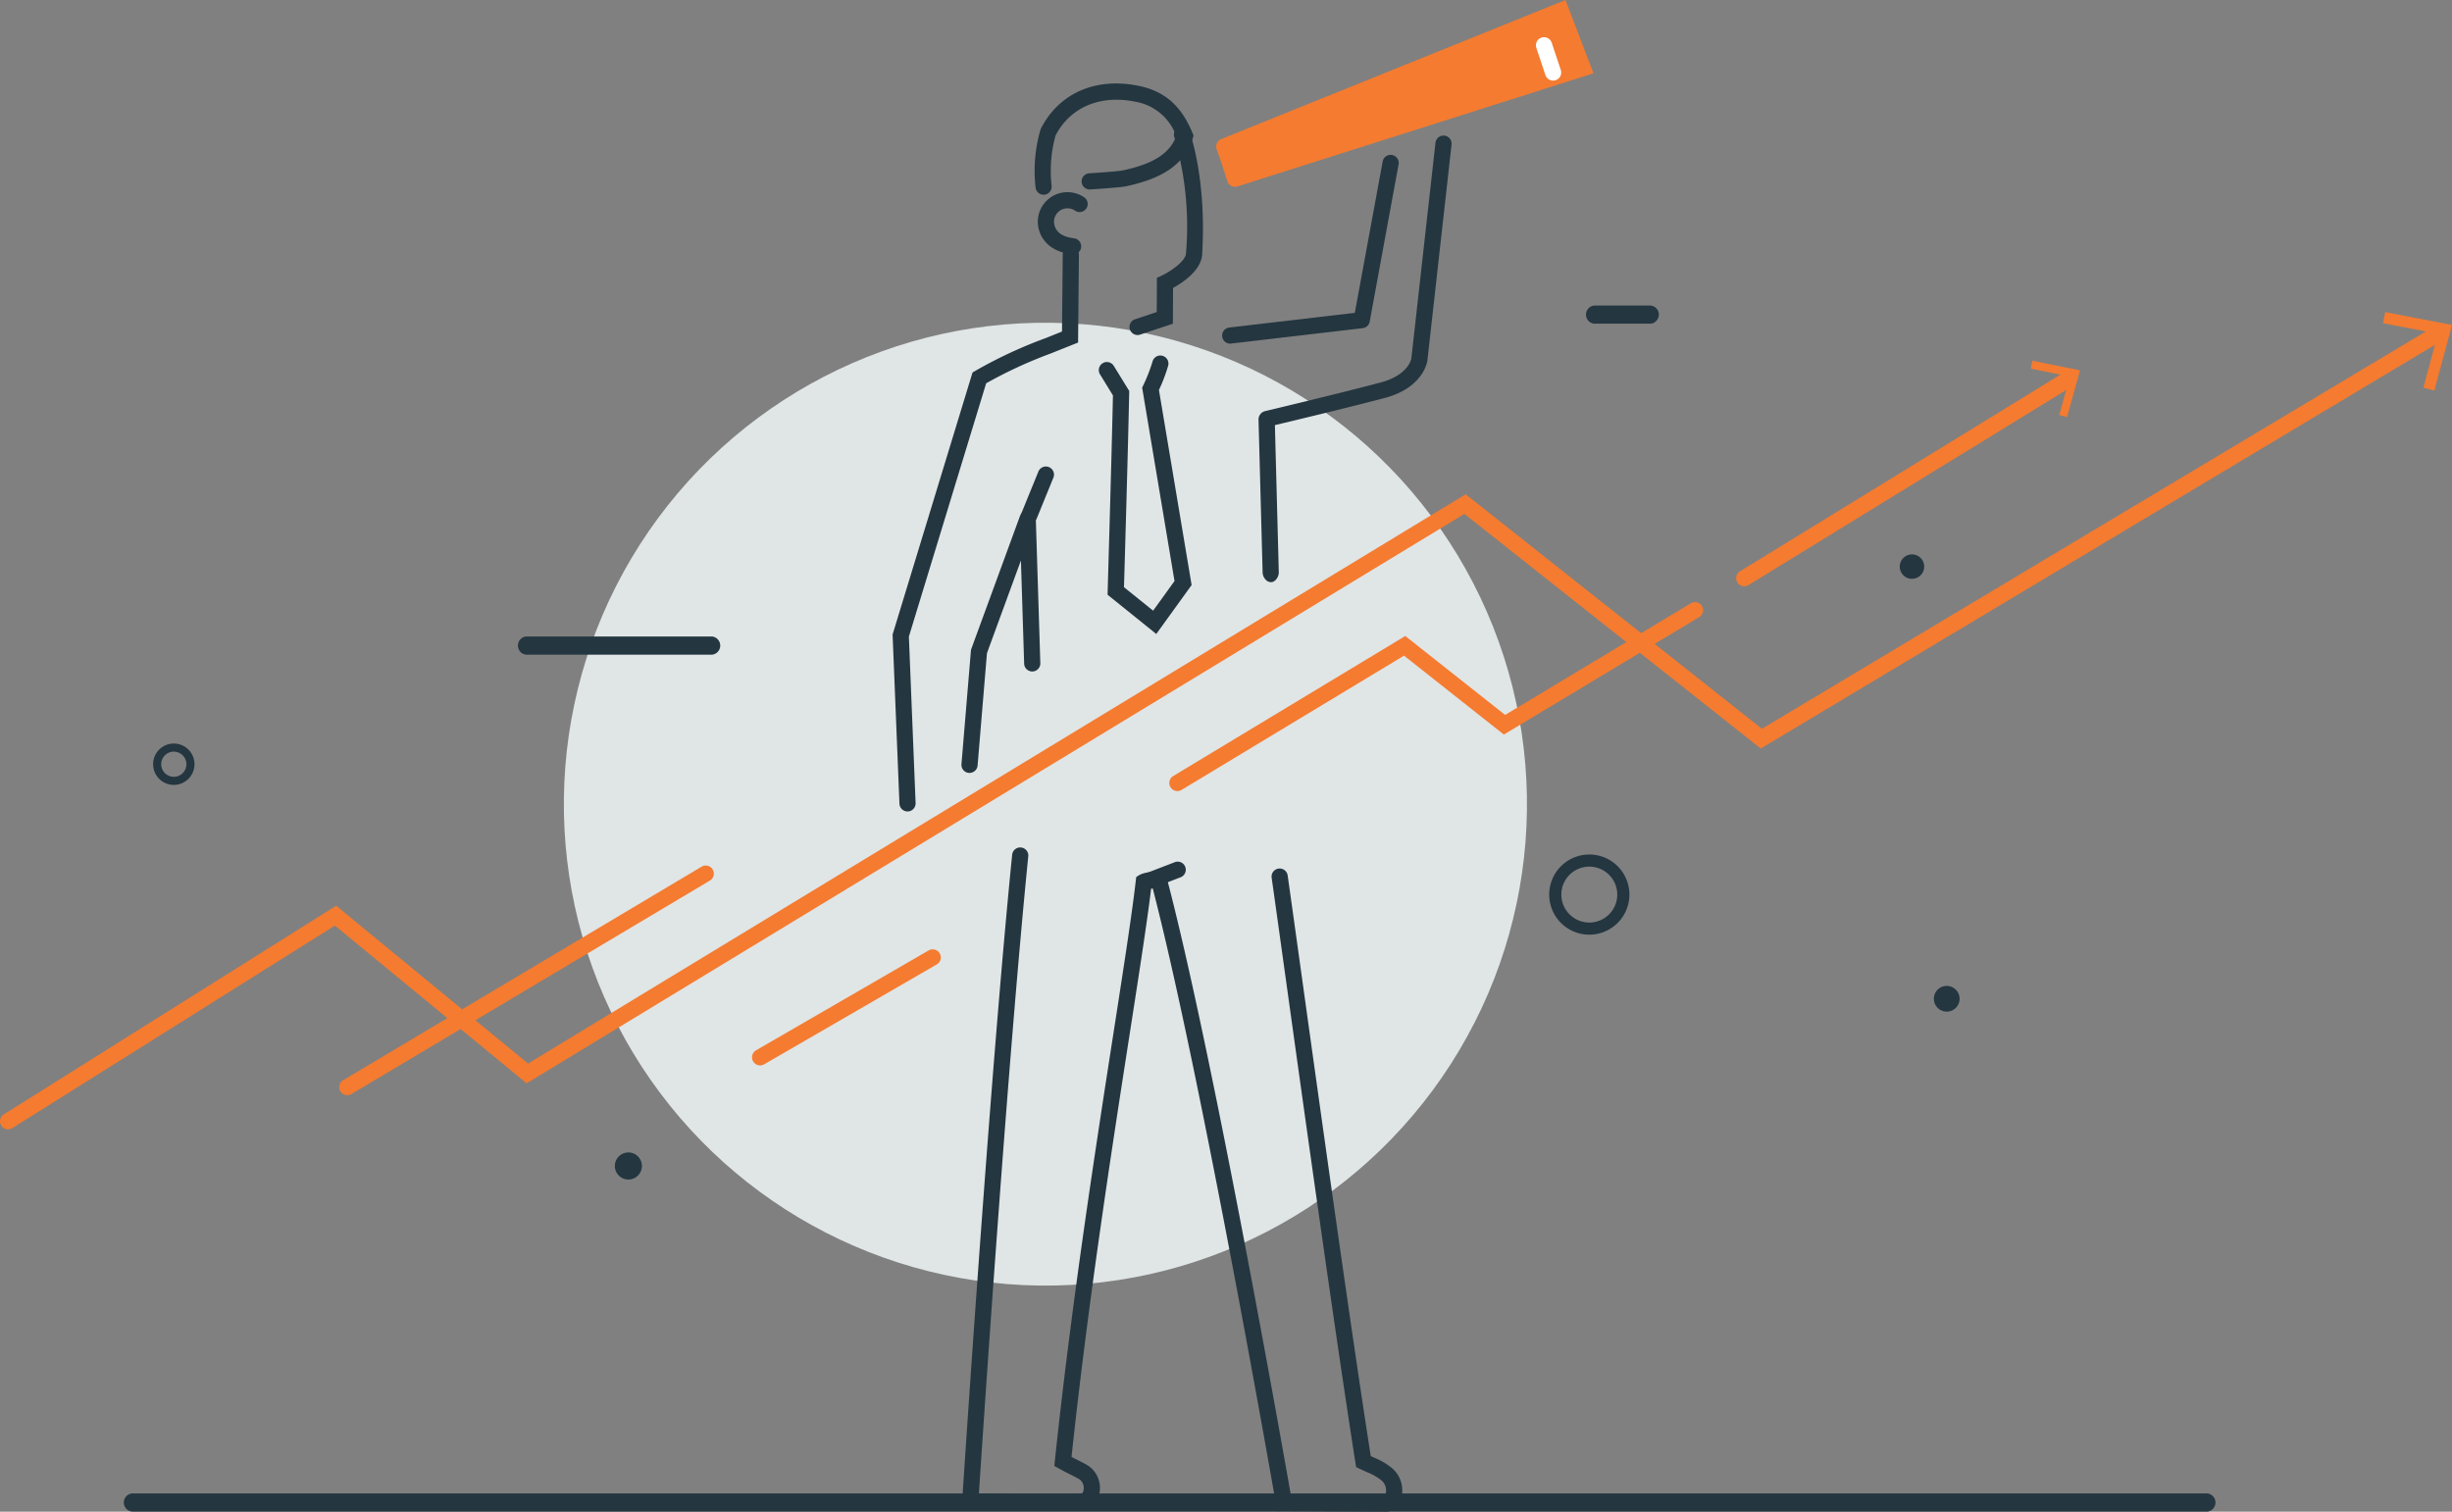 <svg xmlns="http://www.w3.org/2000/svg" width="255.166" height="157.354" viewBox="0 0 255.166 157.354">
  <rect x="0" y="0" width="255.166" height="157.354" fill="#808080" stroke="none"/>
  <g id="グループ_74" data-name="グループ 74" transform="translate(-697.27 -242.063)">
    <path id="パス_40" data-name="パス 40" d="M1001.783,242.063l-35.824,14.476a.843.843,0,0,0-.465,1.1c.175.431.963,2.839,1.1,3.282a.843.843,0,0,0,.8.588.859.859,0,0,0,.255-.04l37.05-11.773Z" transform="translate(-141.602 0)" fill="#f47b30"/>
    <circle id="楕円形_2" data-name="楕円形 2" cx="50.114" cy="50.114" r="50.114" transform="translate(753.691 373.522) rotate(-87.359)" fill="#f1f7f8" opacity="0.85"/>
    <path id="パス_41" data-name="パス 41" d="M1043.04,438.873a4.173,4.173,0,1,1,4.172-4.174A4.179,4.179,0,0,1,1043.04,438.873Zm0-7.083a2.91,2.91,0,1,0,2.909,2.909A2.913,2.913,0,0,0,1043.04,431.79Z" transform="translate(-180.378 -99.518)" fill="#243640"/>
    <path id="パス_42" data-name="パス 42" d="M733.186,410.36a2.153,2.153,0,1,1,2.153-2.153A2.155,2.155,0,0,1,733.186,410.36Zm0-3.464a1.311,1.311,0,1,0,1.311,1.311A1.312,1.312,0,0,0,733.186,406.9Z" transform="translate(-17.829 -86.595)" fill="#243640"/>
    <path id="パス_43" data-name="パス 43" d="M1118.705,365.609a1.271,1.271,0,1,1-1.271-1.271A1.271,1.271,0,0,1,1118.705,365.609Z" transform="translate(-221.195 -64.567)" fill="#243640"/>
    <path id="パス_44" data-name="パス 44" d="M772.9,456.872a.842.842,0,0,1-.431-1.565l37.3-22.224a.842.842,0,0,1,.862,1.447l-37.3,22.222A.838.838,0,0,1,772.9,456.872Z" transform="translate(-39.49 -100.805)" fill="#f47b30"/>
    <path id="パス_45" data-name="パス 45" d="M863.935,463.536a.842.842,0,0,1-.423-1.571l17.937-10.384a.842.842,0,1,1,.843,1.457l-17.936,10.384A.844.844,0,0,1,863.935,463.536Z" transform="translate(-87.561 -110.574)" fill="#f47b30"/>
    <g id="グループ_71" data-name="グループ 71" transform="translate(877.945 279.612)">
      <path id="パス_46" data-name="パス 46" d="M1080.937,346.335a.842.842,0,0,1-.442-1.56l33.692-20.687a.842.842,0,1,1,.881,1.435l-33.691,20.688A.839.839,0,0,1,1080.937,346.335Z" transform="translate(-1080.094 -322.859)" fill="#f47b30"/>
      <g id="グループ_70" data-name="グループ 70" transform="translate(30.659)">
        <path id="パス_47" data-name="パス 47" d="M1148.827,327.493l-.812-.225,1.113-4-4.071-.818.167-.826,4.957,1Z" transform="translate(-1145.057 -321.624)" fill="#f47b30"/>
      </g>
    </g>
    <path id="パス_48" data-name="パス 48" d="M910.108,381.949l-.071,0a.842.842,0,0,1-.769-.909l.983-11.8a.854.854,0,0,1,.049-.219l5.071-13.848a.842.842,0,0,1,1.632.263l.472,15.1a.842.842,0,0,1-1.683.052l-.336-10.754-3.536,9.655-.974,11.688A.841.841,0,0,1,910.108,381.949Z" transform="translate(-111.944 -59.433)" fill="#243640"/>
    <path id="パス_49" data-name="パス 49" d="M967.612,295.9a.842.842,0,0,1-.1-1.679l13.056-1.529,2.892-15.723a.842.842,0,1,1,1.656.3l-3,16.335a.842.842,0,0,1-.731.684l-13.673,1.6A.8.8,0,0,1,967.612,295.9Z" transform="translate(-142.309 -18.066)" fill="#243640"/>
    <path id="パス_50" data-name="パス 50" d="M976.039,318.438c-.455,0-.829-.537-.841-.994l-.426-15.908a.892.892,0,0,1,.648-.886c.08-.019,8.056-1.923,12.091-3,2.823-.758,3.15-2.408,3.163-2.477l2.512-22.466a.842.842,0,1,1,1.674.184l-2.517,22.5c-.019.136-.437,2.8-4.395,3.866-3.371.9-9.458,2.359-11.473,2.838l.406,15.312c.013.465-.354,1.039-.819,1.039Z" transform="translate(-146.534 -15.782)" fill="#243640"/>
    <path id="パス_51" data-name="パス 51" d="M945.524,349.444l-5.069-4.085.012-.418c0-.135.4-13.449.547-20.332l-1.357-2.207a.842.842,0,0,1,1.434-.882l1.617,2.629-.005.248c-.127,6.139-.471,17.823-.54,20.177l3.033,2.445,2.225-3.085L944.053,323.8l.117-.242a17.164,17.164,0,0,0,.967-2.484.842.842,0,0,1,1.627.434,17.485,17.485,0,0,1-.963,2.539l3.4,20.305Z" transform="translate(-127.926 -41.389)" fill="#243640"/>
    <path id="パス_52" data-name="パス 52" d="M953.458,498.1c-2.052,0-10.526-.054-10.612-.054l-.7.006-.12-.686c-.077-.446-7.726-44.382-12.828-64.118-.056,0-.115,0-.172,0-.413,3.429-1.215,8.591-2.215,15.027-1.843,11.86-4.358,28.053-6.069,44.135.218.114.42.216.617.314.39.195.758.378,1.142.615a2.8,2.8,0,0,1,1.119,2.964,1.955,1.955,0,0,1-1.687,1.607c-1.725.239-11.343-.016-11.752-.027l-.874-.023.057-.873c.028-.438,2.865-44.018,5.2-67.262a.842.842,0,0,1,1.676.168c-2.148,21.387-4.723,60.034-5.138,66.329,3.193.076,9.413.184,10.635.016.167-.017.232-.267.244-.317a1.128,1.128,0,0,0-.367-1.149c-.318-.2-.636-.355-1.005-.539-.336-.168-.718-.359-1.175-.616l-.483-.271.059-.55c1.716-16.307,4.272-32.762,6.139-44.778,1.058-6.81,1.893-12.19,2.277-15.567l.045-.4.334-.216a2.9,2.9,0,0,1,1.692-.261c.108,0,.2.011.262.006l.745-.109.165.732c4.769,18.158,11.886,58.413,12.9,64.188,2.027.018,7.869.069,9.747.072a.925.925,0,0,0,.16-.546,1.34,1.34,0,0,0-.56-1.125,5.552,5.552,0,0,0-1.388-.778l-.764-.351-.406-.191-.069-.442c-2.055-13.044-5.392-37.025-7.386-51.354-.581-4.17-1.047-7.524-1.336-9.555a.842.842,0,0,1,1.668-.236c.288,2.032.756,5.388,1.336,9.56,1.97,14.161,5.254,37.757,7.311,50.88l.345.158a7.134,7.134,0,0,1,1.7.962,3.032,3.032,0,0,1,1.157,3.113,1.918,1.918,0,0,1-1.452,1.552l-.151-.011Z" transform="translate(-111.964 -98.693)" fill="#243640"/>
    <path id="パス_53" data-name="パス 53" d="M947.163,291.659a.842.842,0,0,1-.266-1.641l2.259-.753.015-3.558.485-.226c1-.467,2.5-1.527,2.544-2.317a33.017,33.017,0,0,0-1.209-12.09.842.842,0,0,1,1.581-.579c.073.2,1.786,4.975,1.309,12.771-.1,1.685-2.07,2.966-3.029,3.493l-.016,3.72-3.406,1.136A.845.845,0,0,1,947.163,291.659Z" transform="translate(-131.51 -14.722)" fill="#243640"/>
    <path id="パス_54" data-name="パス 54" d="M926.339,272.057a.842.842,0,0,1-.834-.74,15.338,15.338,0,0,1,.514-6.05l.043-.1c1.884-3.679,5.667-5.345,10.119-4.454,2.733.547,4.476,2.061,5.649,4.91l.119.29-.1.3c-.872,2.614-2.939,4.1-6.913,4.962-.6.13-3.224.3-3.745.332a.842.842,0,0,1-.105-1.681c1.242-.078,3.147-.221,3.492-.3,3.2-.695,4.839-1.737,5.568-3.559a5.5,5.5,0,0,0-4.3-3.6c-3.65-.729-6.735.586-8.264,3.521a13.882,13.882,0,0,0-.411,5.227.842.842,0,0,1-.733.938A.852.852,0,0,1,926.339,272.057Z" transform="translate(-120.467 -9.724)" fill="#243640"/>
    <g id="グループ_73" data-name="グループ 73" transform="translate(697.27 274.551)">
      <path id="パス_55" data-name="パス 55" d="M698.112,397.277a.842.842,0,0,1-.448-1.555L732.257,374l19.966,16.431,97.569-59.259,30.828,24.411L950.9,313.513a.842.842,0,0,1,.892,1.428l-71.291,42.7-30.84-24.421-97.589,59.271-19.951-16.419L698.56,397.148A.836.836,0,0,1,698.112,397.277Z" transform="translate(-697.27 -312.212)" fill="#f47b30"/>
      <g id="グループ_72" data-name="グループ 72" transform="translate(247.99)">
        <path id="パス_56" data-name="パス 56" d="M1228.059,319.073l-1.14-.306,1.511-5.612-5.708-1.1.224-1.158,6.953,1.338Z" transform="translate(-1222.722 -310.899)" fill="#f47b30"/>
      </g>
    </g>
    <path id="パス_57" data-name="パス 57" d="M835.658,497.651a1.408,1.408,0,1,1-1.408-1.408A1.409,1.409,0,0,1,835.658,497.651Z" transform="translate(-71.588 -134.219)" fill="#243640"/>
    <path id="パス_58" data-name="パス 58" d="M1126.359,460.849a1.338,1.338,0,1,1-1.337-1.339A1.337,1.337,0,0,1,1126.359,460.849Z" transform="translate(-225.166 -114.822)" fill="#243640"/>
    <path id="パス_59" data-name="パス 59" d="M1053.715,311.338h-5.894a.95.95,0,0,1,0-1.888h5.894a.95.95,0,0,1,0,1.888Z" transform="translate(-184.662 -35.583)" fill="#243640"/>
    <path id="パス_60" data-name="パス 60" d="M831.682,384.338H812.315a.95.95,0,0,1,0-1.888h19.367a.95.95,0,0,1,0,1.888Z" transform="translate(-60.305 -74.131)" fill="#243640"/>
    <path id="パス_61" data-name="パス 61" d="M955.947,394.514a.842.842,0,0,1-.436-1.563l24.146-14.576,10.391,8.216,19.349-11.635a.842.842,0,0,1,.867,1.443l-20.347,12.235-10.39-8.214-23.146,13.973A.841.841,0,0,1,955.947,394.514Z" transform="translate(-136.148 -70.11)" fill="#f47b30"/>
    <path id="パス_62" data-name="パス 62" d="M949.438,434.99a.842.842,0,0,1-.3-1.628l3.068-1.18a.842.842,0,1,1,.6,1.572l-3.068,1.18A.838.838,0,0,1,949.438,434.99Z" transform="translate(-132.712 -100.361)" fill="#243640"/>
    <path id="パス_63" data-name="パス 63" d="M895.64,355.247a.842.842,0,0,1-.841-.808l-.714-17.607,8.319-27.277.283-.166a47.37,47.37,0,0,1,7.221-3.374l1.807-.723.076-8.008a.841.841,0,0,1,.842-.833h.008a.839.839,0,0,1,.834.849l-.087,9.137-2.884,1.153a46.649,46.649,0,0,0-6.682,3.09l-8.043,26.37.7,17.322a.842.842,0,0,1-.807.875Z" transform="translate(-103.928 -28.719)" fill="#243640"/>
    <path id="パス_64" data-name="パス 64" d="M929.774,290.93a.809.809,0,0,1-.106-.007c-2.229-.279-3.08-1.454-3.4-2.39a3.084,3.084,0,0,1,1.914-3.919,3.1,3.1,0,0,1,2.748.373.842.842,0,0,1-.952,1.389,1.4,1.4,0,0,0-2.116,1.609c.156.455.535,1.081,2.018,1.267a.842.842,0,0,1-.1,1.677Z" transform="translate(-120.831 -22.382)" fill="#243640"/>
    <path id="パス_65" data-name="パス 65" d="M941.4,573.337H725.419a.95.95,0,0,1,0-1.888H941.4a.95.95,0,0,1,0,1.888Z" transform="translate(-14.42 -173.931)" fill="#243640"/>
    <path id="パス_66" data-name="パス 66" d="M923.275,350.885a.842.842,0,0,1-.78-1.16l1.731-4.248a.842.842,0,1,1,1.56.635l-1.731,4.248A.842.842,0,0,1,923.275,350.885Z" transform="translate(-118.896 -54.33)" fill="#243640"/>
    <path id="パス_67" data-name="パス 67" d="M1037.726,254.785a.842.842,0,0,1-.8-.576l-.944-2.832a.842.842,0,1,1,1.6-.532l.944,2.832a.841.841,0,0,1-.8,1.108Z" transform="translate(-178.833 -4.333)" fill="#fff"/>
  </g>
</svg>
